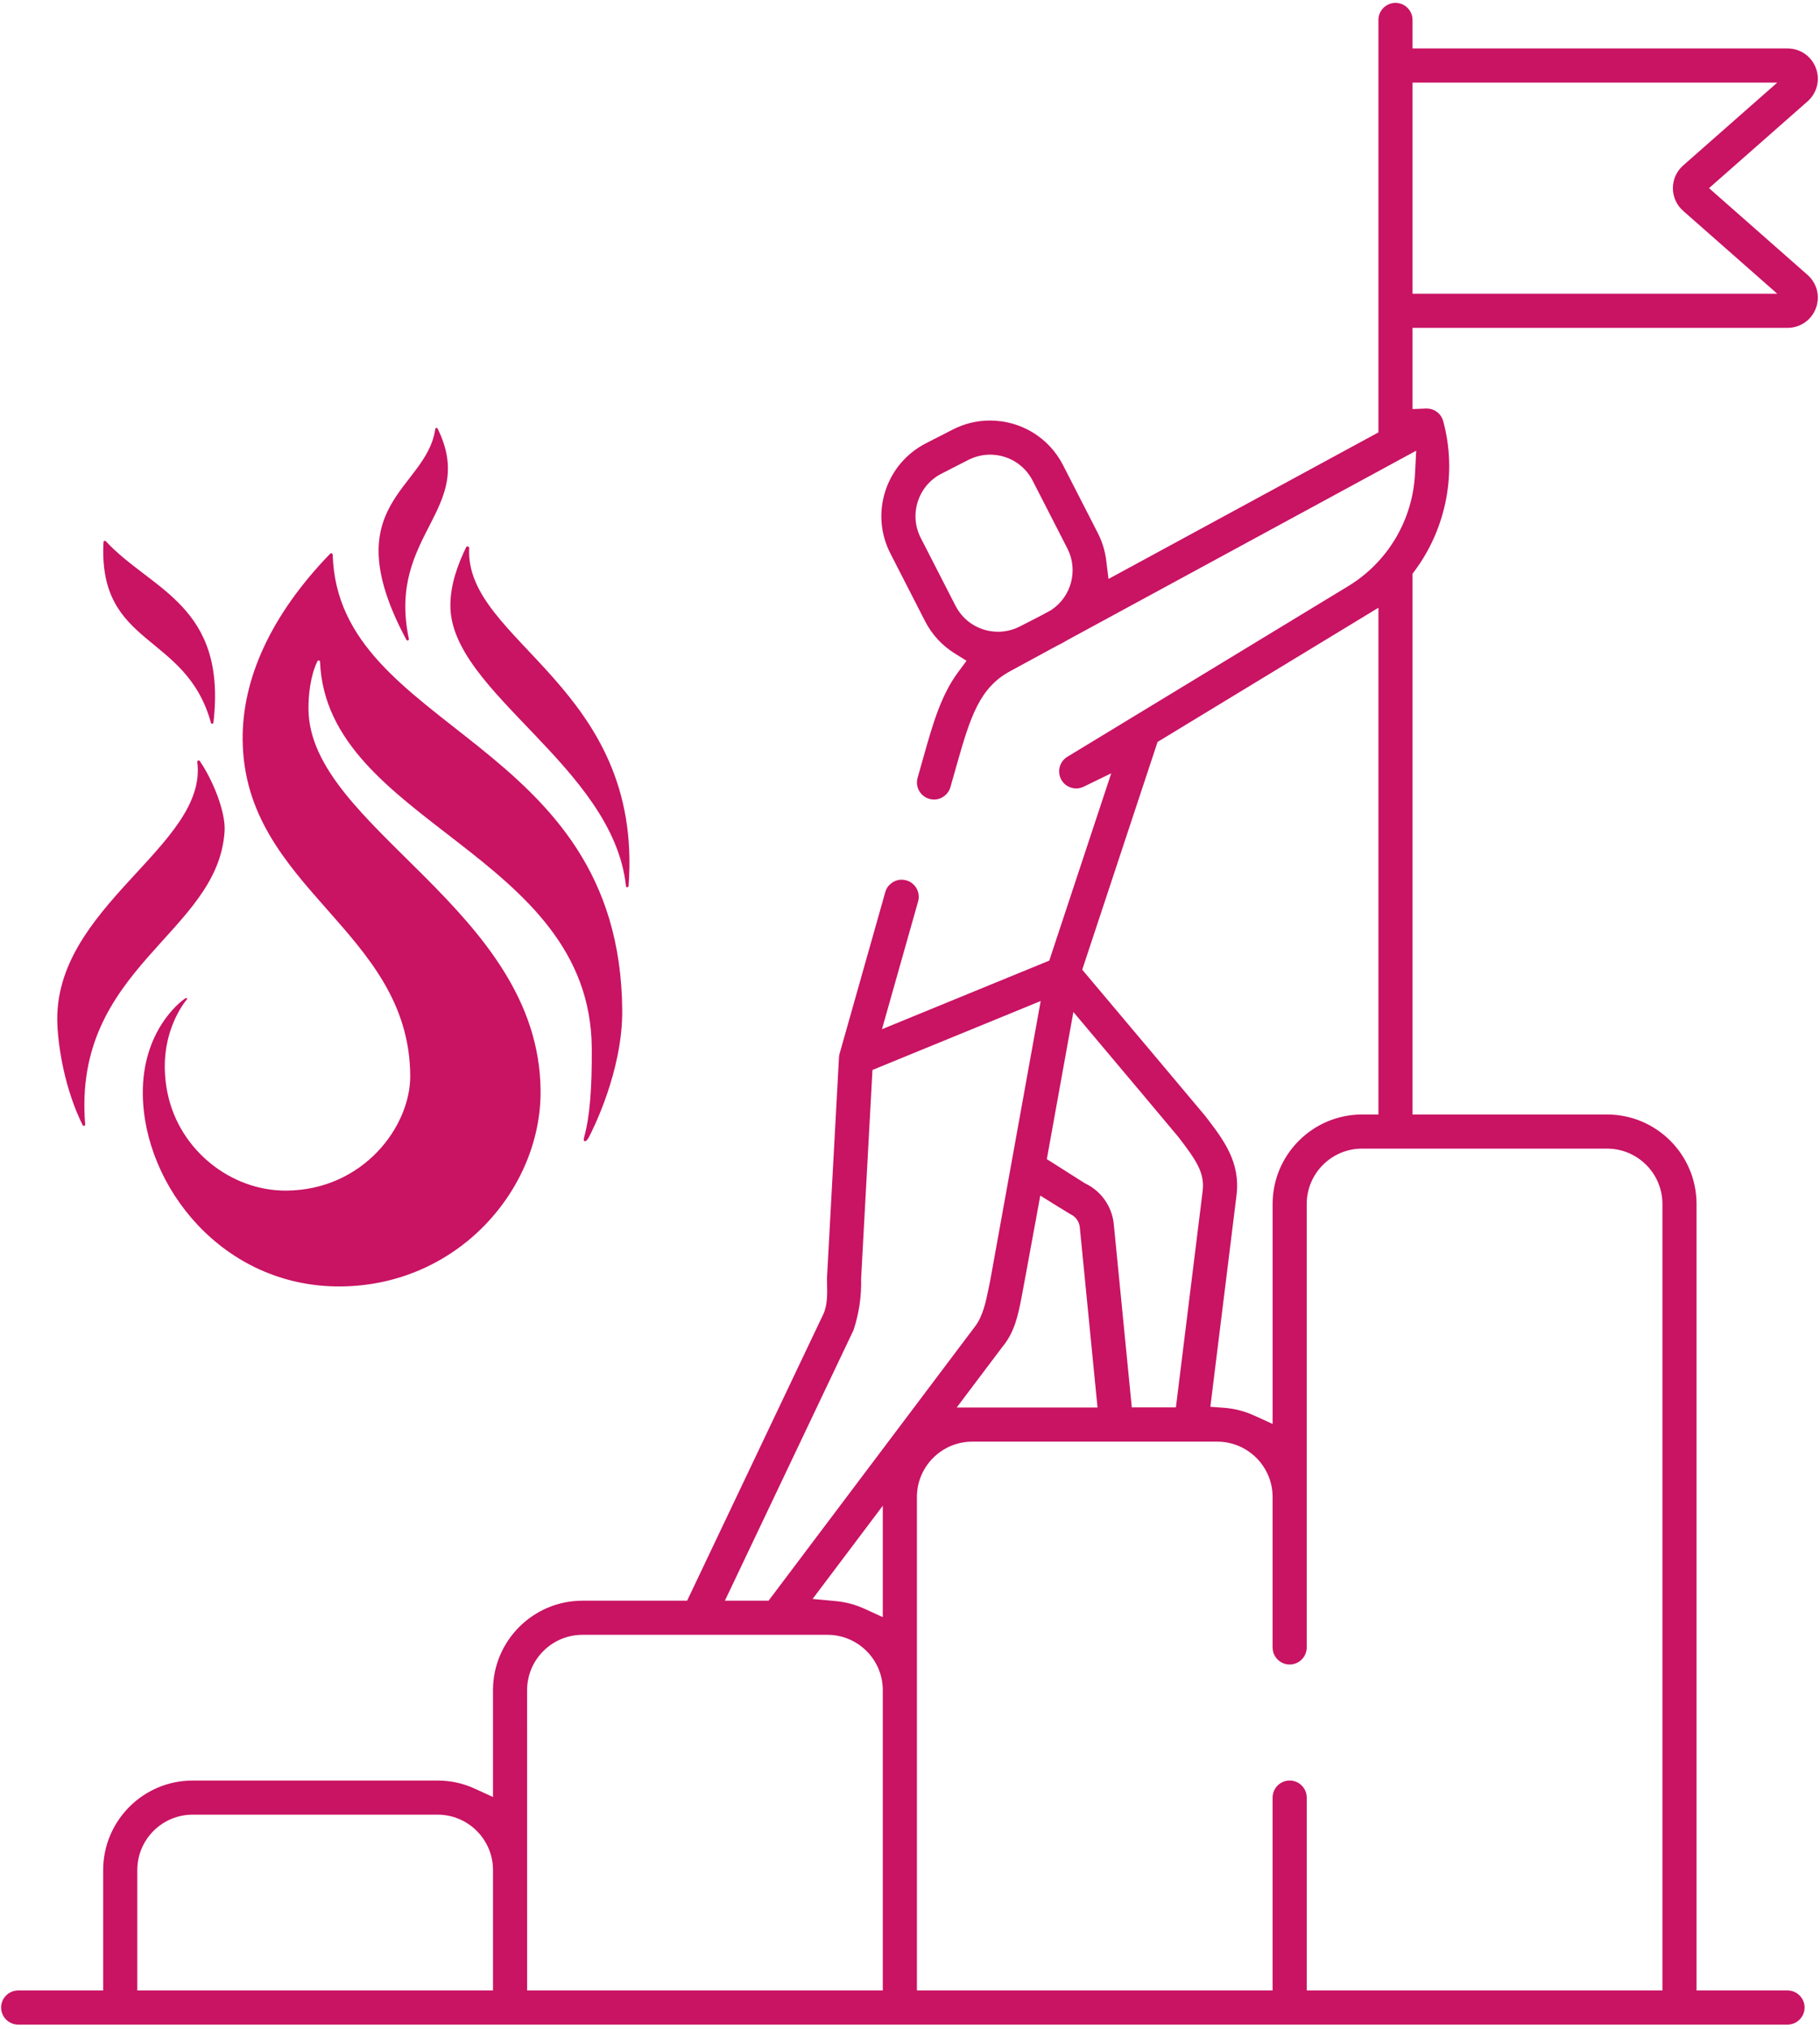 <?xml version="1.0" encoding="UTF-8" standalone="no"?>
<!DOCTYPE svg PUBLIC "-//W3C//DTD SVG 1.1//EN" "http://www.w3.org/Graphics/SVG/1.1/DTD/svg11.dtd">
<svg width="100%" height="100%" viewBox="0 0 235 262" version="1.1" xmlns="http://www.w3.org/2000/svg" xmlns:xlink="http://www.w3.org/1999/xlink" xml:space="preserve" xmlns:serif="http://www.serif.com/" style="fill-rule:evenodd;clip-rule:evenodd;stroke-linejoin:round;stroke-miterlimit:2;">
    <g transform="matrix(1,0,0,1,-288,-331)">
        <path id="Shape-31" serif:id="Shape 31" d="M290.347,592.408C289.133,592.408 288.145,591.42 288.145,590.206C288.145,588.991 289.133,588.003 290.347,588.003L301.323,588.003L301.323,572.454C301.323,566.081 306.506,560.898 312.878,560.898L344.504,560.898C346.169,560.898 347.778,561.248 349.286,561.938L351.655,563.023L351.655,549.233C351.655,542.861 356.839,537.677 363.212,537.677L376.722,537.677L394.313,500.67C394.85,499.538 394.819,498.001 394.793,496.766C394.786,496.42 394.778,496.102 394.789,495.845L396.331,467.52C396.339,467.36 396.366,467.194 396.409,467.048L402.306,446.191C402.574,445.246 403.444,444.585 404.422,444.585C404.625,444.585 404.827,444.614 405.025,444.67C406.194,445.001 406.877,446.222 406.546,447.392L401.881,463.888L423.482,455.033L431.485,430.844L427.919,432.58C427.619,432.726 427.297,432.801 426.962,432.801C426.185,432.801 425.48,432.405 425.078,431.743C424.447,430.704 424.779,429.346 425.817,428.714L462.085,406.681C467.182,403.585 470.406,398.16 470.709,392.169L470.859,389.193L425.818,413.651L425.65,413.751C425.486,413.85 425.324,413.949 425.151,414.038L424.417,414.412L418.427,417.665C414.521,419.787 413.328,423.427 411.555,429.678L410.72,432.629C410.452,433.574 409.581,434.235 408.602,434.235C408.398,434.235 408.199,434.207 408.009,434.152C407.435,433.99 406.965,433.62 406.678,433.107C406.391,432.593 406.321,431.999 406.481,431.433L407.317,428.475C408.442,424.508 409.506,420.759 411.721,417.776L412.803,416.319L411.263,415.359C409.64,414.348 408.322,412.917 407.454,411.222L402.97,402.466C401.681,399.952 401.449,397.088 402.316,394.401C403.183,391.713 405.046,389.524 407.561,388.235L411.028,386.46C412.532,385.69 414.146,385.299 415.827,385.299C419.827,385.299 423.44,387.504 425.257,391.051L429.74,399.805C430.31,400.916 430.675,402.098 430.829,403.32L431.133,405.751L465.984,386.828L465.984,333.575C465.984,332.361 466.972,331.373 468.186,331.373C469.4,331.373 470.388,332.361 470.388,333.575L470.388,337.257L518.812,337.257C520.451,337.257 521.885,338.249 522.466,339.784C523.043,341.316 522.621,343.007 521.391,344.092L508.67,355.293L521.392,366.496C522.621,367.58 523.043,369.273 522.464,370.807C521.885,372.34 520.45,373.331 518.81,373.331L470.388,373.331L470.388,383.818C470.388,383.818 472.138,383.748 472.143,383.748C472.524,383.748 472.809,383.808 473.078,383.922C473.703,384.187 474.162,384.712 474.341,385.363C476.142,391.915 474.787,399.12 470.715,404.638L470.388,405.08L470.388,474.9L495.503,474.9C501.875,474.9 507.058,480.084 507.058,486.456L507.058,588.003L518.808,588.003C520.022,588.003 521.01,588.991 521.01,590.206C521.01,591.42 520.022,592.408 518.808,592.408L290.347,592.408ZM312.878,565.303C308.936,565.303 305.728,568.51 305.728,572.451L305.728,588.003L351.656,588.003L351.656,572.451C351.656,568.51 348.447,565.303 344.504,565.303L312.878,565.303ZM415.839,389.704C414.871,389.704 413.902,389.938 413.035,390.382L409.568,392.157C408.103,392.906 407.016,394.184 406.51,395.754C406.004,397.32 406.138,398.99 406.889,400.458L411.376,409.213C412.435,411.282 414.541,412.569 416.873,412.569C417.841,412.569 418.811,412.334 419.675,411.892L422.34,410.525L423.707,409.786L423.773,409.741C426.362,408 427.242,404.592 425.821,401.815L421.335,393.058C420.275,390.989 418.169,389.704 415.839,389.704ZM363.212,542.082C359.268,542.082 356.059,545.29 356.059,549.233L356.062,588.003L401.988,588.003L401.988,549.233C401.988,545.29 398.78,542.082 394.838,542.082L363.212,542.082ZM470.388,368.924L517.482,368.927L505.33,358.225C504.488,357.484 504.005,356.415 504.005,355.295C504.005,354.175 504.488,353.105 505.33,352.365L517.482,341.664L470.388,341.664L470.388,368.924ZM423.167,480.664L428.095,483.789L428.181,483.83C430.2,484.807 431.591,486.803 431.81,489.041L434.139,512.717L439.834,512.717L443.287,484.793C443.586,482.4 442.408,480.739 440.125,477.77C439.868,477.436 431.459,467.445 428.888,464.39L426.596,461.667L423.167,480.664ZM421.879,487.787C421.114,491.966 419.948,498.319 419.87,498.69C419.469,500.722 419.018,503.001 417.43,504.904L411.531,512.734L429.713,512.734L427.425,489.471C427.357,488.732 426.89,488.075 426.205,487.77C426.082,487.702 425.16,487.138 424.408,486.669L422.322,485.369L421.879,487.787ZM392.923,537.452L395.907,537.729C397.194,537.848 398.444,538.181 399.621,538.719L401.988,539.8L401.988,525.413L392.923,537.452ZM381.599,537.677L387.238,537.677L413.924,502.233C414.932,500.901 415.329,498.933 415.648,497.352C415.714,497.027 415.776,496.718 415.84,496.436L422.375,460.25L400.654,469.151L399.185,496.123L399.187,496.19C399.241,498.388 398.915,500.583 398.218,502.718L381.599,537.677ZM454.524,560.896C455.739,560.896 456.727,561.884 456.727,563.098L456.727,588.003L502.654,588.003L502.654,486.456C502.654,482.514 499.445,479.305 495.5,479.305L463.877,479.305C459.934,479.305 456.725,482.514 456.725,486.456L456.725,543.713C456.725,544.927 455.737,545.915 454.522,545.915C453.308,545.915 452.32,544.927 452.32,543.713L452.32,524.288C452.32,520.347 449.112,517.14 445.169,517.14L413.543,517.14C409.601,517.14 406.393,520.347 406.393,524.288L406.393,588.003L452.32,588.003L452.32,563.098C452.32,561.884 453.309,560.896 454.524,560.896ZM437.466,426.796L427.738,456.204L428.34,456.918C432.459,461.809 443.234,474.608 443.628,475.098C445.972,478.147 448.195,481.037 447.659,485.336L444.282,512.641L446.035,512.77C447.393,512.87 448.712,513.208 449.955,513.775L452.322,514.856L452.322,486.456C452.322,480.084 457.505,474.9 463.877,474.9L465.984,474.9L465.984,409.47L437.466,426.796ZM330.96,402.626C331.618,425.603 368.073,426.137 368.343,461.428C368.404,469.407 364.39,477.151 364.038,477.832C363.686,478.512 363.248,478.564 363.42,477.836C364.138,475.312 364.45,471.571 364.41,466.31C364.218,441.117 330.17,437.29 329.323,416.443C329.316,416.259 329.068,416.207 328.987,416.372C328.066,418.234 327.817,420.822 327.831,422.555C327.948,437.878 357.621,448.407 357.8,471.82C357.897,484.553 347.096,496.987 331.99,497.101C316.737,497.219 306.53,484.114 306.439,472.213C306.378,464.199 311.161,460.385 311.934,459.902C312.125,459.786 312.208,459.912 312.117,460.053C312.027,460.194 308.077,464.684 309.643,472.188C311.176,479.545 317.865,484.782 324.978,484.728C334.877,484.653 341.021,476.468 340.97,469.865C340.826,451.046 319.478,445.733 319.331,426.474C319.272,418.754 322.877,410.504 330.629,402.495C330.748,402.372 330.955,402.455 330.96,402.626ZM344.203,386.391C344.225,386.233 344.438,386.199 344.508,386.343C349.668,396.849 337.923,399.901 340.793,413.486C340.835,413.683 340.565,413.782 340.47,413.604C331.039,395.989 343.067,394.31 344.203,386.391ZM315.557,424.31C315.536,424.486 315.288,424.505 315.241,424.334C312.013,412.608 300.651,414.631 301.363,400.999C301.371,400.842 301.563,400.775 301.67,400.89C307.563,407.225 317.326,409.149 315.557,424.31ZM316.998,438.336C316.168,451.587 297.343,455.869 298.996,476.181C299.011,476.37 298.754,476.443 298.671,476.273C296.363,471.615 295.542,466.314 295.409,463.306C294.736,448.041 314.86,440.245 313.475,429.385C313.452,429.202 313.693,429.11 313.798,429.262C315.403,431.6 317.16,435.747 316.998,438.336ZM348.585,401.775C347.952,413.823 371.106,419.592 369.16,445.402C369.145,445.608 368.847,445.613 368.826,445.409C367.164,429.938 346.152,420.358 346.152,409.197C346.152,406.431 347.136,403.844 348.181,401.67C348.281,401.46 348.597,401.542 348.585,401.775Z" style="fill:rgb(201,19,99);"/>
    </g>
</svg>
